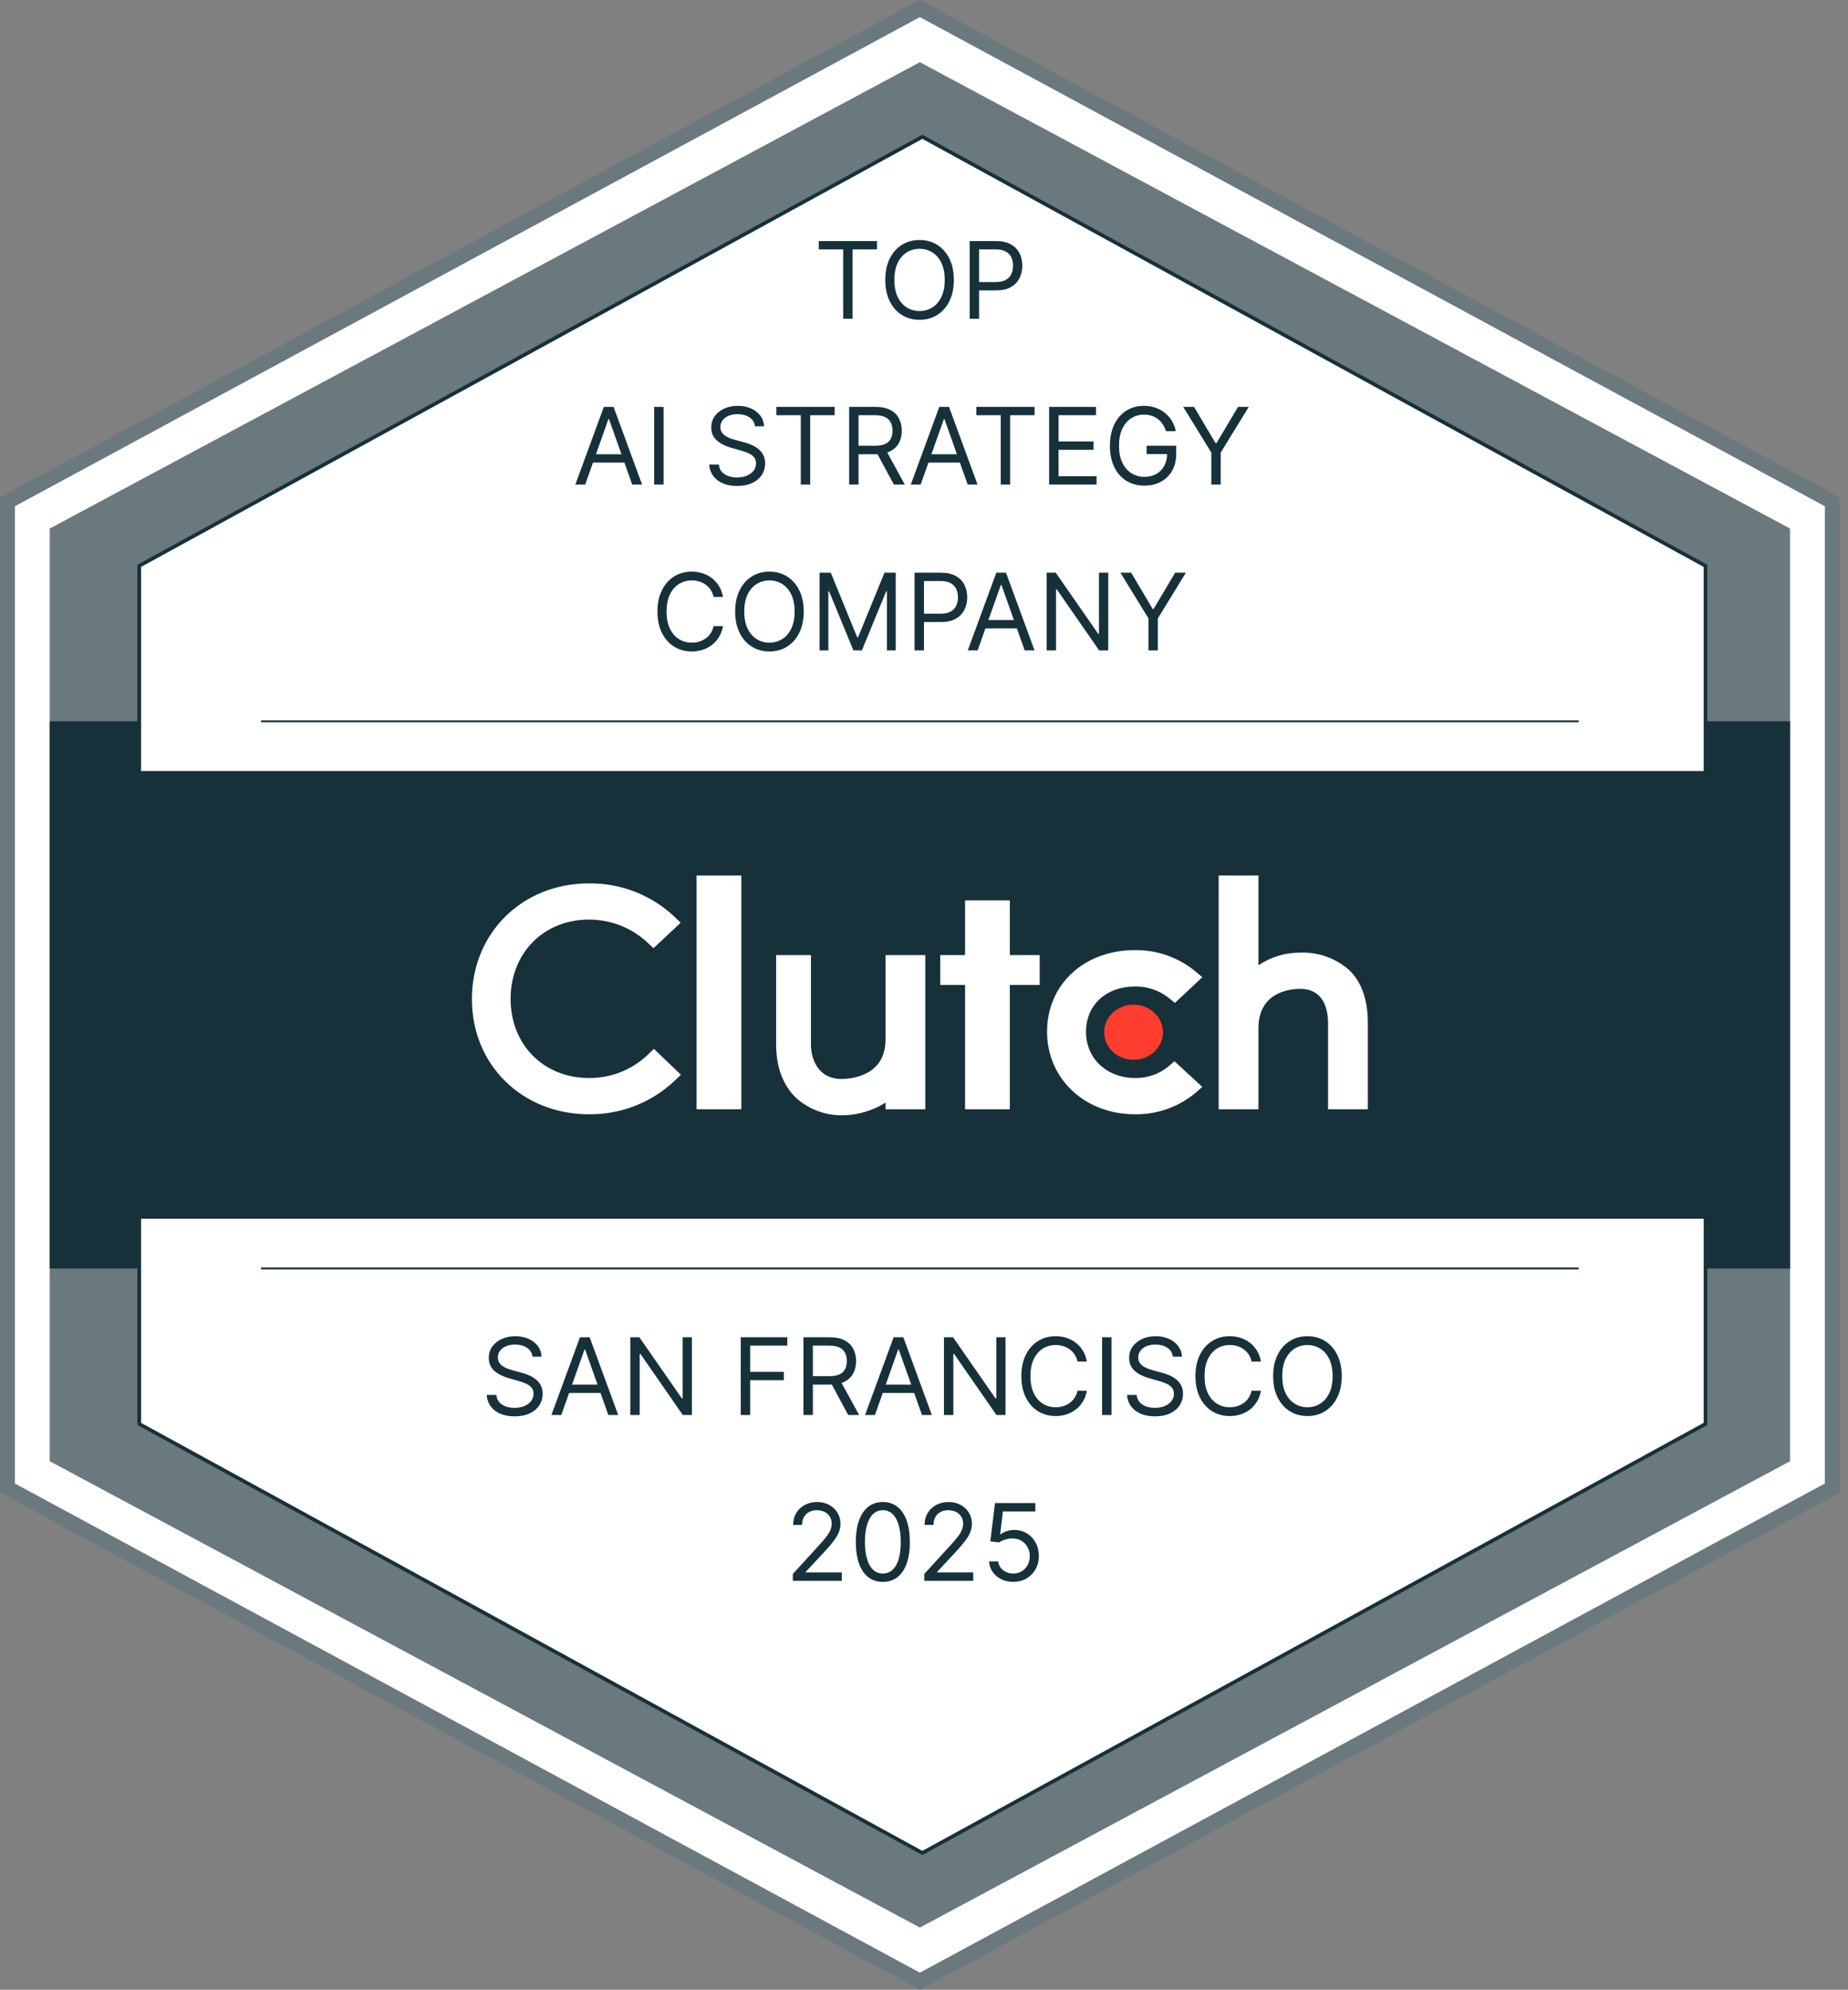<svg width="118" height="127" viewBox="0 0 118 127" fill="none" xmlns="http://www.w3.org/2000/svg">
<rect x="0" y="0" width="118" height="127" fill="#808080" stroke="none"/>
<g clip-path="url(#clip0_3932_1936)">
<path d="M117.157 32.023V94.977L58.896 126.454L0.635 94.977V32.023L58.896 0.546L117.157 32.023Z" fill="white"/>
<path d="M58.737 127L58.515 126.879L0 95.265V31.75L0.25 31.617L58.737 0L58.96 0.121L117.475 31.75V95.282L58.737 127ZM0.953 94.688L58.737 125.908L116.522 94.688V32.312L58.737 1.092L0.953 32.312V94.688Z" fill="#6A797D"/>
<path d="M114.3 33.735V93.265L58.737 123.031L3.175 93.265V33.735L58.737 3.969L114.3 33.735Z" fill="#6A797D"/>
<path d="M114.3 46.038H3.175V80.963H114.3V46.038Z" fill="#17313B"/>
<path d="M108.902 36.115V90.885L58.896 118.269L8.89 90.885V36.115L58.896 8.731L108.902 36.115Z" fill="white" stroke="#17313B" stroke-width="0.235" stroke-miterlimit="10"/>
<path d="M112.712 49.212H4.762V77.787H112.712V49.212Z" fill="#17313B"/>
<path d="M16.669 80.962H100.806" stroke="#17313B" stroke-width="0.118" stroke-miterlimit="10"/>
<path d="M16.669 46.038H100.806" stroke="#17313B" stroke-width="0.118" stroke-miterlimit="10"/>
<path d="M47.336 55.88H44.478V70.802H47.336V55.88Z" fill="white"/>
<path d="M56.543 66.358C56.543 68.681 54.343 68.866 53.727 68.866C52.184 68.866 51.781 67.506 51.781 66.688V60.96H49.558V66.675C49.558 68.117 50.012 69.307 50.856 70.098C51.688 70.832 52.767 71.221 53.876 71.183C54.822 71.16 55.743 70.881 56.543 70.377V70.802H59.083V60.96H56.543V66.358Z" fill="white"/>
<path d="M64.481 57.468H61.623V60.96H60.036V62.865H61.623V70.802H64.481V62.865H66.386V60.96H64.481V57.468Z" fill="white"/>
<path d="M74.612 68.066C74.012 68.557 73.258 68.819 72.482 68.806C70.672 68.806 69.344 67.564 69.344 65.859C69.344 64.154 70.614 62.966 72.482 62.966C73.26 62.952 74.019 63.21 74.628 63.693L75.022 64.01L76.774 62.372L76.335 62.004C75.248 61.107 73.875 60.624 72.465 60.643C69.217 60.643 66.858 62.837 66.858 65.85C66.858 68.862 69.275 71.12 72.465 71.12C73.882 71.142 75.26 70.654 76.348 69.746L76.77 69.374L74.992 67.736L74.611 68.066H74.612Z" fill="white"/>
<path d="M86.115 61.886C85.268 61.154 84.177 60.767 83.058 60.803C82.096 60.792 81.154 61.073 80.355 61.61V55.88H77.815V70.802H80.355V65.627C80.355 63.303 82.397 63.115 83.013 63.115C84.556 63.115 84.8 64.477 84.8 65.297V70.802H87.34V65.31C87.34 63.868 86.972 62.68 86.115 61.886Z" fill="white"/>
<path d="M72.38 67.644C73.417 67.644 74.257 66.856 74.257 65.885C74.257 64.913 73.417 64.126 72.38 64.126C71.344 64.126 70.503 64.913 70.503 65.885C70.503 66.856 71.344 67.644 72.38 67.644Z" fill="#FF3D2E"/>
<path d="M41.344 67.338C40.335 68.293 38.993 68.82 37.603 68.805C34.708 68.805 32.603 66.677 32.603 63.756C32.603 60.835 34.708 58.695 37.603 58.695C38.985 58.688 40.319 59.209 41.331 60.15L41.725 60.521L43.462 58.896L43.081 58.525C41.603 57.126 39.638 56.36 37.603 56.384C33.34 56.384 30.133 59.559 30.133 63.769C30.133 67.979 33.352 71.12 37.603 71.12C39.645 71.143 41.616 70.37 43.096 68.964L43.477 68.596L41.753 66.945L41.344 67.339V67.338Z" fill="white"/>
<path d="M52.28 15.919V15.386H56V15.919H54.44V20.346H53.839V15.919H52.28ZM60.906 17.866C60.906 18.39 60.811 18.842 60.622 19.223C60.433 19.604 60.174 19.898 59.845 20.104C59.515 20.311 59.139 20.414 58.716 20.414C58.293 20.414 57.917 20.311 57.587 20.104C57.258 19.898 56.999 19.604 56.81 19.223C56.621 18.842 56.527 18.39 56.527 17.866C56.527 17.343 56.621 16.891 56.81 16.51C56.999 16.129 57.258 15.835 57.587 15.628C57.917 15.422 58.293 15.318 58.716 15.318C59.139 15.318 59.515 15.422 59.845 15.628C60.174 15.835 60.433 16.129 60.622 16.51C60.811 16.891 60.906 17.343 60.906 17.866ZM60.324 17.866C60.324 17.437 60.252 17.074 60.109 16.779C59.967 16.483 59.774 16.26 59.53 16.108C59.288 15.956 59.016 15.88 58.716 15.88C58.416 15.88 58.144 15.956 57.9 16.108C57.658 16.26 57.465 16.483 57.321 16.779C57.179 17.074 57.108 17.437 57.108 17.866C57.108 18.296 57.179 18.658 57.321 18.954C57.465 19.249 57.658 19.473 57.9 19.625C58.144 19.776 58.416 19.852 58.716 19.852C59.016 19.852 59.288 19.776 59.53 19.625C59.774 19.473 59.967 19.249 60.109 18.954C60.252 18.658 60.324 18.296 60.324 17.866ZM61.916 20.346V15.386H63.592C63.981 15.386 64.299 15.456 64.546 15.597C64.794 15.736 64.979 15.924 65.098 16.161C65.218 16.399 65.277 16.663 65.277 16.956C65.277 17.248 65.218 17.514 65.098 17.753C64.98 17.991 64.798 18.182 64.551 18.324C64.304 18.465 63.987 18.535 63.601 18.535H62.4V18.002H63.582C63.848 18.002 64.062 17.956 64.224 17.864C64.385 17.772 64.502 17.648 64.575 17.491C64.649 17.333 64.686 17.154 64.686 16.956C64.686 16.757 64.649 16.579 64.575 16.423C64.502 16.266 64.384 16.143 64.221 16.055C64.058 15.964 63.842 15.919 63.572 15.919H62.516V20.346H61.916Z" fill="#17313B"/>
<path d="M37.366 30.93H36.736L38.557 25.969H39.177L40.999 30.93H40.369L38.887 26.754H38.848L37.366 30.93ZM37.598 28.992H40.136V29.525H37.598V28.992ZM42.372 25.969V30.93H41.771V25.969H42.372ZM48.207 27.209C48.178 26.964 48.06 26.773 47.853 26.638C47.647 26.502 47.393 26.434 47.093 26.434C46.873 26.434 46.681 26.47 46.517 26.541C46.353 26.612 46.226 26.71 46.134 26.834C46.044 26.958 45.998 27.1 45.998 27.258C45.998 27.39 46.03 27.504 46.093 27.599C46.157 27.693 46.24 27.771 46.34 27.834C46.44 27.896 46.545 27.947 46.655 27.987C46.764 28.026 46.865 28.057 46.957 28.081L47.461 28.217C47.59 28.251 47.734 28.298 47.892 28.358C48.052 28.417 48.205 28.499 48.35 28.602C48.497 28.704 48.618 28.835 48.713 28.994C48.809 29.154 48.856 29.351 48.856 29.583C48.856 29.851 48.786 30.093 48.645 30.31C48.507 30.526 48.303 30.698 48.035 30.826C47.769 30.953 47.445 31.017 47.064 31.017C46.709 31.017 46.401 30.96 46.141 30.845C45.883 30.73 45.679 30.57 45.531 30.365C45.384 30.16 45.301 29.922 45.281 29.651H45.901C45.917 29.838 45.98 29.993 46.09 30.116C46.202 30.237 46.342 30.327 46.512 30.387C46.683 30.445 46.867 30.474 47.064 30.474C47.293 30.474 47.499 30.437 47.682 30.363C47.864 30.287 48.008 30.182 48.115 30.048C48.222 29.912 48.275 29.754 48.275 29.573C48.275 29.409 48.229 29.275 48.137 29.171C48.045 29.068 47.924 28.984 47.774 28.919C47.623 28.855 47.461 28.798 47.287 28.75L46.676 28.576C46.289 28.464 45.982 28.305 45.756 28.098C45.53 27.892 45.417 27.621 45.417 27.287C45.417 27.009 45.492 26.767 45.642 26.56C45.794 26.352 45.998 26.191 46.253 26.076C46.509 25.96 46.796 25.902 47.112 25.902C47.432 25.902 47.716 25.959 47.965 26.074C48.214 26.187 48.411 26.342 48.556 26.539C48.703 26.736 48.78 26.959 48.788 27.209H48.207ZM49.572 26.502V25.969H53.293V26.502H51.733V30.93H51.132V26.502H49.572ZM54.22 30.93V25.969H55.896C56.283 25.969 56.601 26.036 56.85 26.168C57.099 26.299 57.283 26.479 57.402 26.708C57.522 26.937 57.581 27.198 57.581 27.49C57.581 27.783 57.522 28.042 57.402 28.268C57.283 28.494 57.099 28.672 56.852 28.801C56.605 28.928 56.29 28.992 55.906 28.992H54.549V28.45H55.886C56.151 28.45 56.364 28.411 56.526 28.333C56.689 28.256 56.806 28.146 56.879 28.004C56.953 27.86 56.99 27.689 56.99 27.49C56.99 27.292 56.953 27.118 56.879 26.97C56.805 26.821 56.686 26.706 56.523 26.626C56.36 26.543 56.145 26.502 55.876 26.502H54.82V30.93H54.22ZM56.555 28.701L57.775 30.93H57.078L55.876 28.701H56.555ZM58.786 30.93H58.156L59.977 25.969H60.597L62.419 30.93H61.789L60.307 26.754H60.268L58.786 30.93ZM59.018 28.992H61.557V29.525H59.018V28.992ZM62.341 26.502V25.969H66.061V26.502H64.501V30.93H63.901V26.502H62.341ZM66.988 30.93V25.969H69.982V26.502H67.589V28.178H69.827V28.711H67.589V30.397H70.02V30.93H66.988ZM74.455 27.52C74.402 27.356 74.332 27.21 74.244 27.081C74.159 26.95 74.056 26.839 73.937 26.747C73.819 26.655 73.685 26.585 73.535 26.536C73.385 26.488 73.22 26.463 73.041 26.463C72.747 26.463 72.48 26.539 72.239 26.691C71.998 26.843 71.807 27.067 71.665 27.362C71.523 27.658 71.452 28.02 71.452 28.45C71.452 28.879 71.524 29.241 71.667 29.537C71.811 29.832 72.006 30.056 72.251 30.208C72.496 30.36 72.772 30.436 73.079 30.436C73.364 30.436 73.614 30.375 73.83 30.254C74.048 30.131 74.218 29.959 74.339 29.736C74.462 29.511 74.523 29.247 74.523 28.944L74.707 28.982H73.215V28.45H75.104V28.982C75.104 29.391 75.017 29.746 74.843 30.048C74.67 30.35 74.431 30.584 74.126 30.75C73.822 30.915 73.473 30.997 73.079 30.997C72.64 30.997 72.254 30.894 71.922 30.688C71.591 30.481 71.332 30.187 71.147 29.806C70.963 29.425 70.871 28.973 70.871 28.45C70.871 28.057 70.923 27.704 71.028 27.391C71.135 27.076 71.285 26.808 71.478 26.587C71.672 26.366 71.901 26.196 72.166 26.078C72.431 25.96 72.722 25.902 73.041 25.902C73.302 25.902 73.546 25.941 73.772 26.02C74 26.098 74.202 26.208 74.38 26.352C74.559 26.494 74.709 26.665 74.828 26.863C74.948 27.06 75.03 27.279 75.075 27.52H74.455ZM75.553 25.969H76.241L77.617 28.285H77.675L79.051 25.969H79.739L77.946 28.886V30.93H77.346V28.886L75.553 25.969Z" fill="#17313B"/>
<path d="M46.165 38.103H45.564C45.529 37.93 45.467 37.778 45.378 37.648C45.291 37.517 45.184 37.407 45.058 37.318C44.934 37.228 44.796 37.16 44.644 37.115C44.492 37.07 44.334 37.047 44.169 37.047C43.869 37.047 43.597 37.123 43.353 37.275C43.111 37.426 42.918 37.65 42.774 37.946C42.632 38.241 42.561 38.603 42.561 39.033C42.561 39.463 42.632 39.825 42.774 40.12C42.918 40.416 43.111 40.64 43.353 40.791C43.597 40.943 43.869 41.019 44.169 41.019C44.334 41.019 44.492 40.996 44.644 40.951C44.796 40.906 44.934 40.839 45.058 40.75C45.184 40.66 45.291 40.549 45.378 40.418C45.467 40.286 45.529 40.134 45.564 39.963H46.165C46.12 40.217 46.037 40.444 45.918 40.644C45.798 40.844 45.65 41.014 45.472 41.155C45.295 41.294 45.095 41.399 44.874 41.472C44.654 41.545 44.419 41.581 44.169 41.581C43.746 41.581 43.37 41.478 43.041 41.271C42.711 41.064 42.452 40.77 42.263 40.389C42.074 40.008 41.98 39.556 41.98 39.033C41.98 38.51 42.074 38.058 42.263 37.677C42.452 37.296 42.711 37.002 43.041 36.795C43.37 36.588 43.746 36.485 44.169 36.485C44.419 36.485 44.654 36.521 44.874 36.594C45.095 36.667 45.295 36.773 45.472 36.914C45.65 37.053 45.798 37.222 45.918 37.422C46.037 37.621 46.12 37.848 46.165 38.103ZM51.321 39.033C51.321 39.556 51.226 40.008 51.037 40.389C50.848 40.77 50.589 41.064 50.26 41.271C49.931 41.478 49.554 41.581 49.131 41.581C48.708 41.581 48.332 41.478 48.003 41.271C47.673 41.064 47.414 40.77 47.225 40.389C47.036 40.008 46.942 39.556 46.942 39.033C46.942 38.51 47.036 38.058 47.225 37.677C47.414 37.296 47.673 37.002 48.003 36.795C48.332 36.588 48.708 36.485 49.131 36.485C49.554 36.485 49.931 36.588 50.26 36.795C50.589 37.002 50.848 37.296 51.037 37.677C51.226 38.058 51.321 38.51 51.321 39.033ZM50.739 39.033C50.739 38.603 50.668 38.241 50.524 37.946C50.382 37.65 50.189 37.426 49.945 37.275C49.703 37.123 49.432 37.047 49.131 37.047C48.831 37.047 48.559 37.123 48.315 37.275C48.073 37.426 47.88 37.65 47.736 37.946C47.594 38.241 47.523 38.603 47.523 39.033C47.523 39.463 47.594 39.825 47.736 40.12C47.88 40.416 48.073 40.64 48.315 40.791C48.559 40.943 48.831 41.019 49.131 41.019C49.432 41.019 49.703 40.943 49.945 40.791C50.189 40.64 50.382 40.416 50.524 40.12C50.668 39.825 50.739 39.463 50.739 39.033ZM52.331 36.553H53.048L54.733 40.67H54.791L56.477 36.553H57.194V41.513H56.632V37.745H56.584L55.034 41.513H54.491L52.941 37.745H52.893V41.513H52.331V36.553ZM58.398 41.513V36.553H60.075C60.464 36.553 60.782 36.623 61.029 36.764C61.277 36.903 61.462 37.091 61.581 37.328C61.7 37.565 61.76 37.83 61.76 38.122C61.76 38.415 61.7 38.68 61.581 38.919C61.463 39.158 61.281 39.349 61.034 39.491C60.786 39.631 60.47 39.702 60.084 39.702H58.883V39.169H60.065C60.331 39.169 60.545 39.123 60.707 39.031C60.868 38.939 60.985 38.814 61.058 38.658C61.132 38.499 61.169 38.321 61.169 38.122C61.169 37.924 61.132 37.746 61.058 37.59C60.985 37.433 60.867 37.31 60.704 37.221C60.541 37.131 60.325 37.086 60.055 37.086H58.999V41.513H58.398ZM62.425 41.513H61.795L63.617 36.553H64.237L66.058 41.513H65.428L63.946 37.338H63.907L62.425 41.513ZM62.657 39.576H65.196V40.108H62.657V39.576ZM70.764 36.553V41.513H70.183L67.48 37.619H67.431V41.513H66.831V36.553H67.412L70.125 40.457H70.173V36.553H70.764ZM71.54 36.553H72.228L73.603 38.868H73.661L75.037 36.553H75.725L73.933 39.469V41.513H73.332V39.469L71.54 36.553Z" fill="#17313B"/>
<path d="M34 86.594C33.971 86.348 33.853 86.158 33.646 86.022C33.44 85.886 33.186 85.819 32.886 85.819C32.666 85.819 32.474 85.854 32.309 85.925C32.146 85.996 32.019 86.094 31.927 86.218C31.836 86.343 31.791 86.484 31.791 86.642C31.791 86.775 31.822 86.888 31.885 86.984C31.95 87.077 32.032 87.156 32.133 87.219C32.233 87.28 32.337 87.331 32.447 87.371C32.557 87.41 32.658 87.442 32.75 87.466L33.254 87.601C33.383 87.635 33.527 87.682 33.685 87.742C33.845 87.802 33.997 87.883 34.143 87.986C34.29 88.088 34.411 88.219 34.506 88.379C34.601 88.539 34.649 88.735 34.649 88.967C34.649 89.235 34.579 89.478 34.438 89.694C34.299 89.91 34.096 90.082 33.828 90.21C33.561 90.337 33.238 90.401 32.857 90.401C32.501 90.401 32.194 90.344 31.934 90.229C31.675 90.115 31.472 89.955 31.323 89.75C31.177 89.545 31.093 89.306 31.074 89.035H31.694C31.71 89.222 31.773 89.377 31.883 89.5C31.994 89.621 32.135 89.712 32.304 89.771C32.476 89.83 32.66 89.859 32.857 89.859C33.086 89.859 33.292 89.822 33.474 89.747C33.657 89.671 33.801 89.566 33.908 89.432C34.014 89.297 34.068 89.138 34.068 88.958C34.068 88.793 34.022 88.659 33.93 88.556C33.838 88.452 33.717 88.368 33.566 88.304C33.416 88.239 33.254 88.183 33.08 88.134L32.469 87.96C32.082 87.848 31.775 87.689 31.549 87.483C31.323 87.276 31.21 87.005 31.21 86.671C31.21 86.394 31.285 86.151 31.435 85.945C31.587 85.736 31.79 85.575 32.045 85.46C32.302 85.344 32.589 85.286 32.905 85.286C33.225 85.286 33.509 85.343 33.758 85.458C34.006 85.571 34.203 85.726 34.349 85.923C34.495 86.12 34.573 86.344 34.581 86.594H34ZM35.84 90.314H35.21L37.032 85.354H37.652L39.473 90.314H38.843L37.361 86.138H37.322L35.84 90.314ZM36.072 88.376H38.611V88.909H36.072V88.376ZM44.179 85.354V90.314H43.598L40.895 86.419H40.846V90.314H40.246V85.354H40.827L43.539 89.258H43.588V85.354H44.179ZM47.299 90.314V85.354H50.273V85.886H47.9V87.563H50.05V88.095H47.9V90.314H47.299ZM51.302 90.314V85.354H52.978C53.366 85.354 53.684 85.42 53.932 85.552C54.181 85.683 54.365 85.863 54.485 86.092C54.604 86.322 54.664 86.582 54.664 86.875C54.664 87.167 54.604 87.426 54.485 87.652C54.365 87.878 54.182 88.056 53.935 88.185C53.688 88.313 53.372 88.376 52.988 88.376H51.631V87.834H52.968C53.233 87.834 53.446 87.795 53.608 87.718C53.771 87.64 53.889 87.53 53.961 87.388C54.036 87.245 54.073 87.073 54.073 86.875C54.073 86.676 54.036 86.502 53.961 86.354C53.887 86.205 53.768 86.091 53.605 86.01C53.442 85.928 53.227 85.886 52.959 85.886H51.903V90.314H51.302ZM53.637 88.086L54.858 90.314H54.16L52.959 88.086H53.637ZM55.868 90.314H55.238L57.06 85.354H57.68L59.501 90.314H58.871L57.389 86.138H57.35L55.868 90.314ZM56.101 88.376H58.639V88.909H56.101V88.376ZM64.207 85.354V90.314H63.626L60.923 86.419H60.874V90.314H60.274V85.354H60.855L63.568 89.258H63.616V85.354H64.207ZM69.4 86.904H68.8C68.764 86.731 68.702 86.579 68.613 86.448C68.526 86.318 68.42 86.208 68.294 86.119C68.169 86.029 68.031 85.961 67.879 85.916C67.728 85.87 67.569 85.848 67.405 85.848C67.104 85.848 66.832 85.924 66.588 86.076C66.346 86.227 66.153 86.451 66.01 86.746C65.868 87.042 65.796 87.404 65.796 87.834C65.796 88.263 65.868 88.626 66.01 88.921C66.153 89.217 66.346 89.44 66.588 89.592C66.832 89.744 67.104 89.82 67.405 89.82C67.569 89.82 67.728 89.797 67.879 89.752C68.031 89.707 68.169 89.64 68.294 89.551C68.42 89.461 68.526 89.35 68.613 89.219C68.702 89.087 68.764 88.935 68.8 88.764H69.4C69.355 89.017 69.273 89.244 69.153 89.445C69.034 89.645 68.885 89.815 68.708 89.956C68.53 90.094 68.331 90.2 68.11 90.273C67.89 90.346 67.655 90.382 67.405 90.382C66.982 90.382 66.606 90.278 66.276 90.072C65.947 89.865 65.688 89.571 65.499 89.19C65.31 88.809 65.215 88.357 65.215 87.834C65.215 87.311 65.31 86.859 65.499 86.478C65.688 86.096 65.947 85.803 66.276 85.596C66.606 85.389 66.982 85.286 67.405 85.286C67.655 85.286 67.89 85.322 68.11 85.395C68.331 85.468 68.53 85.574 68.708 85.715C68.885 85.853 69.034 86.023 69.153 86.223C69.273 86.422 69.355 86.649 69.4 86.904ZM70.972 85.354V90.314H70.371V85.354H70.972ZM74.889 86.594C74.86 86.348 74.742 86.158 74.535 86.022C74.329 85.886 74.075 85.819 73.775 85.819C73.555 85.819 73.363 85.854 73.198 85.925C73.035 85.996 72.907 86.094 72.816 86.218C72.725 86.343 72.68 86.484 72.68 86.642C72.68 86.775 72.711 86.888 72.774 86.984C72.839 87.077 72.921 87.156 73.021 87.219C73.121 87.28 73.226 87.331 73.336 87.371C73.446 87.41 73.547 87.442 73.639 87.466L74.143 87.601C74.272 87.635 74.416 87.682 74.574 87.742C74.734 87.802 74.886 87.883 75.032 87.986C75.179 88.088 75.3 88.219 75.395 88.379C75.49 88.539 75.538 88.735 75.538 88.967C75.538 89.235 75.468 89.478 75.327 89.694C75.188 89.91 74.985 90.082 74.717 90.21C74.45 90.337 74.127 90.401 73.746 90.401C73.39 90.401 73.083 90.344 72.823 90.229C72.564 90.115 72.361 89.955 72.212 89.75C72.066 89.545 71.982 89.306 71.963 89.035H72.583C72.599 89.222 72.662 89.377 72.772 89.5C72.883 89.621 73.024 89.712 73.193 89.771C73.365 89.83 73.549 89.859 73.746 89.859C73.975 89.859 74.181 89.822 74.363 89.747C74.546 89.671 74.69 89.566 74.797 89.432C74.903 89.297 74.957 89.138 74.957 88.958C74.957 88.793 74.91 88.659 74.819 88.556C74.727 88.452 74.605 88.368 74.455 88.304C74.305 88.239 74.143 88.183 73.968 88.134L73.358 87.96C72.971 87.848 72.664 87.689 72.438 87.483C72.212 87.276 72.099 87.005 72.099 86.671C72.099 86.394 72.174 86.151 72.324 85.945C72.476 85.736 72.679 85.575 72.934 85.46C73.191 85.344 73.478 85.286 73.794 85.286C74.114 85.286 74.398 85.343 74.647 85.458C74.895 85.571 75.092 85.726 75.237 85.923C75.385 86.12 75.462 86.344 75.47 86.594H74.889ZM80.517 86.904H79.916C79.881 86.731 79.819 86.579 79.73 86.448C79.642 86.318 79.536 86.208 79.41 86.119C79.286 86.029 79.148 85.961 78.996 85.916C78.844 85.87 78.686 85.848 78.521 85.848C78.221 85.848 77.949 85.924 77.705 86.076C77.463 86.227 77.27 86.451 77.126 86.746C76.984 87.042 76.913 87.404 76.913 87.834C76.913 88.263 76.984 88.626 77.126 88.921C77.27 89.217 77.463 89.44 77.705 89.592C77.949 89.744 78.221 89.82 78.521 89.82C78.686 89.82 78.844 89.797 78.996 89.752C79.148 89.707 79.286 89.64 79.41 89.551C79.536 89.461 79.642 89.35 79.73 89.219C79.819 89.087 79.881 88.935 79.916 88.764H80.517C80.472 89.017 80.389 89.244 80.27 89.445C80.15 89.645 80.002 89.815 79.824 89.956C79.647 90.094 79.447 90.2 79.226 90.273C79.006 90.346 78.771 90.382 78.521 90.382C78.098 90.382 77.722 90.278 77.392 90.072C77.063 89.865 76.804 89.571 76.615 89.19C76.426 88.809 76.332 88.357 76.332 87.834C76.332 87.311 76.426 86.859 76.615 86.478C76.804 86.096 77.063 85.803 77.392 85.596C77.722 85.389 78.098 85.286 78.521 85.286C78.771 85.286 79.006 85.322 79.226 85.395C79.447 85.468 79.647 85.574 79.824 85.715C80.002 85.853 80.15 86.023 80.27 86.223C80.389 86.422 80.472 86.649 80.517 86.904ZM85.673 87.834C85.673 88.357 85.578 88.809 85.389 89.19C85.2 89.571 84.941 89.865 84.612 90.072C84.282 90.278 83.906 90.382 83.483 90.382C83.06 90.382 82.684 90.278 82.355 90.072C82.025 89.865 81.766 89.571 81.577 89.19C81.388 88.809 81.294 88.357 81.294 87.834C81.294 87.311 81.388 86.859 81.577 86.478C81.766 86.096 82.025 85.803 82.355 85.596C82.684 85.389 83.06 85.286 83.483 85.286C83.906 85.286 84.282 85.389 84.612 85.596C84.941 85.803 85.2 86.096 85.389 86.478C85.578 86.859 85.673 87.311 85.673 87.834ZM85.091 87.834C85.091 87.404 85.02 87.042 84.876 86.746C84.734 86.451 84.541 86.227 84.297 86.076C84.055 85.924 83.784 85.848 83.483 85.848C83.183 85.848 82.911 85.924 82.667 86.076C82.425 86.227 82.232 86.451 82.088 86.746C81.946 87.042 81.875 87.404 81.875 87.834C81.875 88.263 81.946 88.626 82.088 88.921C82.232 89.217 82.425 89.44 82.667 89.592C82.911 89.744 83.183 89.82 83.483 89.82C83.784 89.82 84.055 89.744 84.297 89.592C84.541 89.44 84.734 89.217 84.876 88.921C85.02 88.626 85.091 88.263 85.091 87.834Z" fill="#17313B"/>
<path d="M50.625 100.897V100.461L52.262 98.669C52.454 98.459 52.612 98.277 52.737 98.122C52.861 97.965 52.953 97.818 53.013 97.681C53.074 97.542 53.105 97.397 53.105 97.245C53.105 97.07 53.063 96.919 52.979 96.792C52.897 96.664 52.784 96.566 52.64 96.496C52.496 96.427 52.335 96.392 52.156 96.392C51.965 96.392 51.799 96.432 51.657 96.511C51.516 96.588 51.407 96.698 51.33 96.838C51.254 96.978 51.216 97.143 51.216 97.332H50.644C50.644 97.041 50.711 96.786 50.845 96.567C50.979 96.347 51.162 96.176 51.393 96.053C51.625 95.93 51.886 95.869 52.175 95.869C52.465 95.869 52.723 95.93 52.947 96.053C53.172 96.176 53.348 96.341 53.475 96.55C53.603 96.758 53.667 96.99 53.667 97.245C53.667 97.427 53.634 97.606 53.568 97.78C53.503 97.953 53.39 98.146 53.228 98.359C53.069 98.57 52.847 98.829 52.562 99.134L51.448 100.326V100.364H53.754V100.897H50.625ZM56.372 100.965C56.007 100.965 55.697 100.866 55.44 100.667C55.183 100.467 54.987 100.177 54.851 99.798C54.716 99.417 54.648 98.956 54.648 98.417C54.648 97.881 54.716 97.423 54.851 97.044C54.988 96.663 55.185 96.372 55.442 96.172C55.7 95.97 56.011 95.869 56.372 95.869C56.734 95.869 57.043 95.97 57.3 96.172C57.558 96.372 57.755 96.663 57.891 97.044C58.028 97.423 58.097 97.881 58.097 98.417C58.097 98.956 58.029 99.417 57.893 99.798C57.758 100.177 57.561 100.467 57.305 100.667C57.048 100.866 56.737 100.965 56.372 100.965ZM56.372 100.432C56.734 100.432 57.015 100.258 57.215 99.909C57.415 99.56 57.515 99.063 57.515 98.417C57.515 97.988 57.469 97.622 57.377 97.32C57.287 97.018 57.156 96.788 56.985 96.63C56.815 96.471 56.611 96.392 56.372 96.392C56.014 96.392 55.734 96.569 55.532 96.923C55.33 97.275 55.229 97.773 55.229 98.417C55.229 98.847 55.274 99.212 55.365 99.512C55.455 99.812 55.585 100.041 55.755 100.197C55.926 100.354 56.132 100.432 56.372 100.432ZM59.017 100.897V100.461L60.654 98.669C60.846 98.459 61.005 98.277 61.129 98.122C61.253 97.965 61.345 97.818 61.405 97.681C61.467 97.542 61.497 97.397 61.497 97.245C61.497 97.07 61.455 96.919 61.371 96.792C61.289 96.664 61.176 96.566 61.032 96.496C60.889 96.427 60.727 96.392 60.548 96.392C60.357 96.392 60.191 96.432 60.049 96.511C59.908 96.588 59.799 96.698 59.722 96.838C59.646 96.978 59.608 97.143 59.608 97.332H59.036C59.036 97.041 59.103 96.786 59.237 96.567C59.371 96.347 59.554 96.176 59.785 96.053C60.017 95.93 60.278 95.869 60.567 95.869C60.858 95.869 61.115 95.93 61.34 96.053C61.564 96.176 61.74 96.341 61.868 96.55C61.995 96.758 62.059 96.99 62.059 97.245C62.059 97.427 62.026 97.606 61.96 97.78C61.895 97.953 61.782 98.146 61.621 98.359C61.461 98.57 61.239 98.829 60.955 99.134L59.84 100.326V100.364H62.146V100.897H59.017ZM64.697 100.965C64.412 100.965 64.156 100.909 63.929 100.795C63.701 100.682 63.519 100.527 63.382 100.33C63.244 100.133 63.169 99.909 63.156 99.657H63.737C63.76 99.882 63.862 100.067 64.043 100.214C64.225 100.36 64.443 100.432 64.697 100.432C64.9 100.432 65.081 100.385 65.239 100.289C65.399 100.194 65.524 100.063 65.615 99.897C65.707 99.729 65.753 99.539 65.753 99.328C65.753 99.111 65.705 98.918 65.61 98.749C65.516 98.578 65.387 98.443 65.222 98.344C65.058 98.246 64.869 98.196 64.658 98.194C64.506 98.193 64.35 98.216 64.191 98.264C64.031 98.311 63.899 98.372 63.796 98.446L63.234 98.378L63.534 95.937H66.111V96.47H64.038L63.864 97.933H63.892C63.994 97.852 64.122 97.785 64.275 97.732C64.429 97.678 64.588 97.652 64.755 97.652C65.058 97.652 65.329 97.724 65.566 97.87C65.805 98.013 65.992 98.21 66.128 98.461C66.265 98.711 66.334 98.997 66.334 99.318C66.334 99.635 66.263 99.917 66.121 100.166C65.98 100.413 65.787 100.608 65.54 100.752C65.293 100.894 65.011 100.965 64.697 100.965Z" fill="#17313B"/>
</g>
<defs>
<clipPath id="clip0_3932_1936">
<rect width="117.475" height="127" fill="white"/>
</clipPath>
</defs>
</svg>
